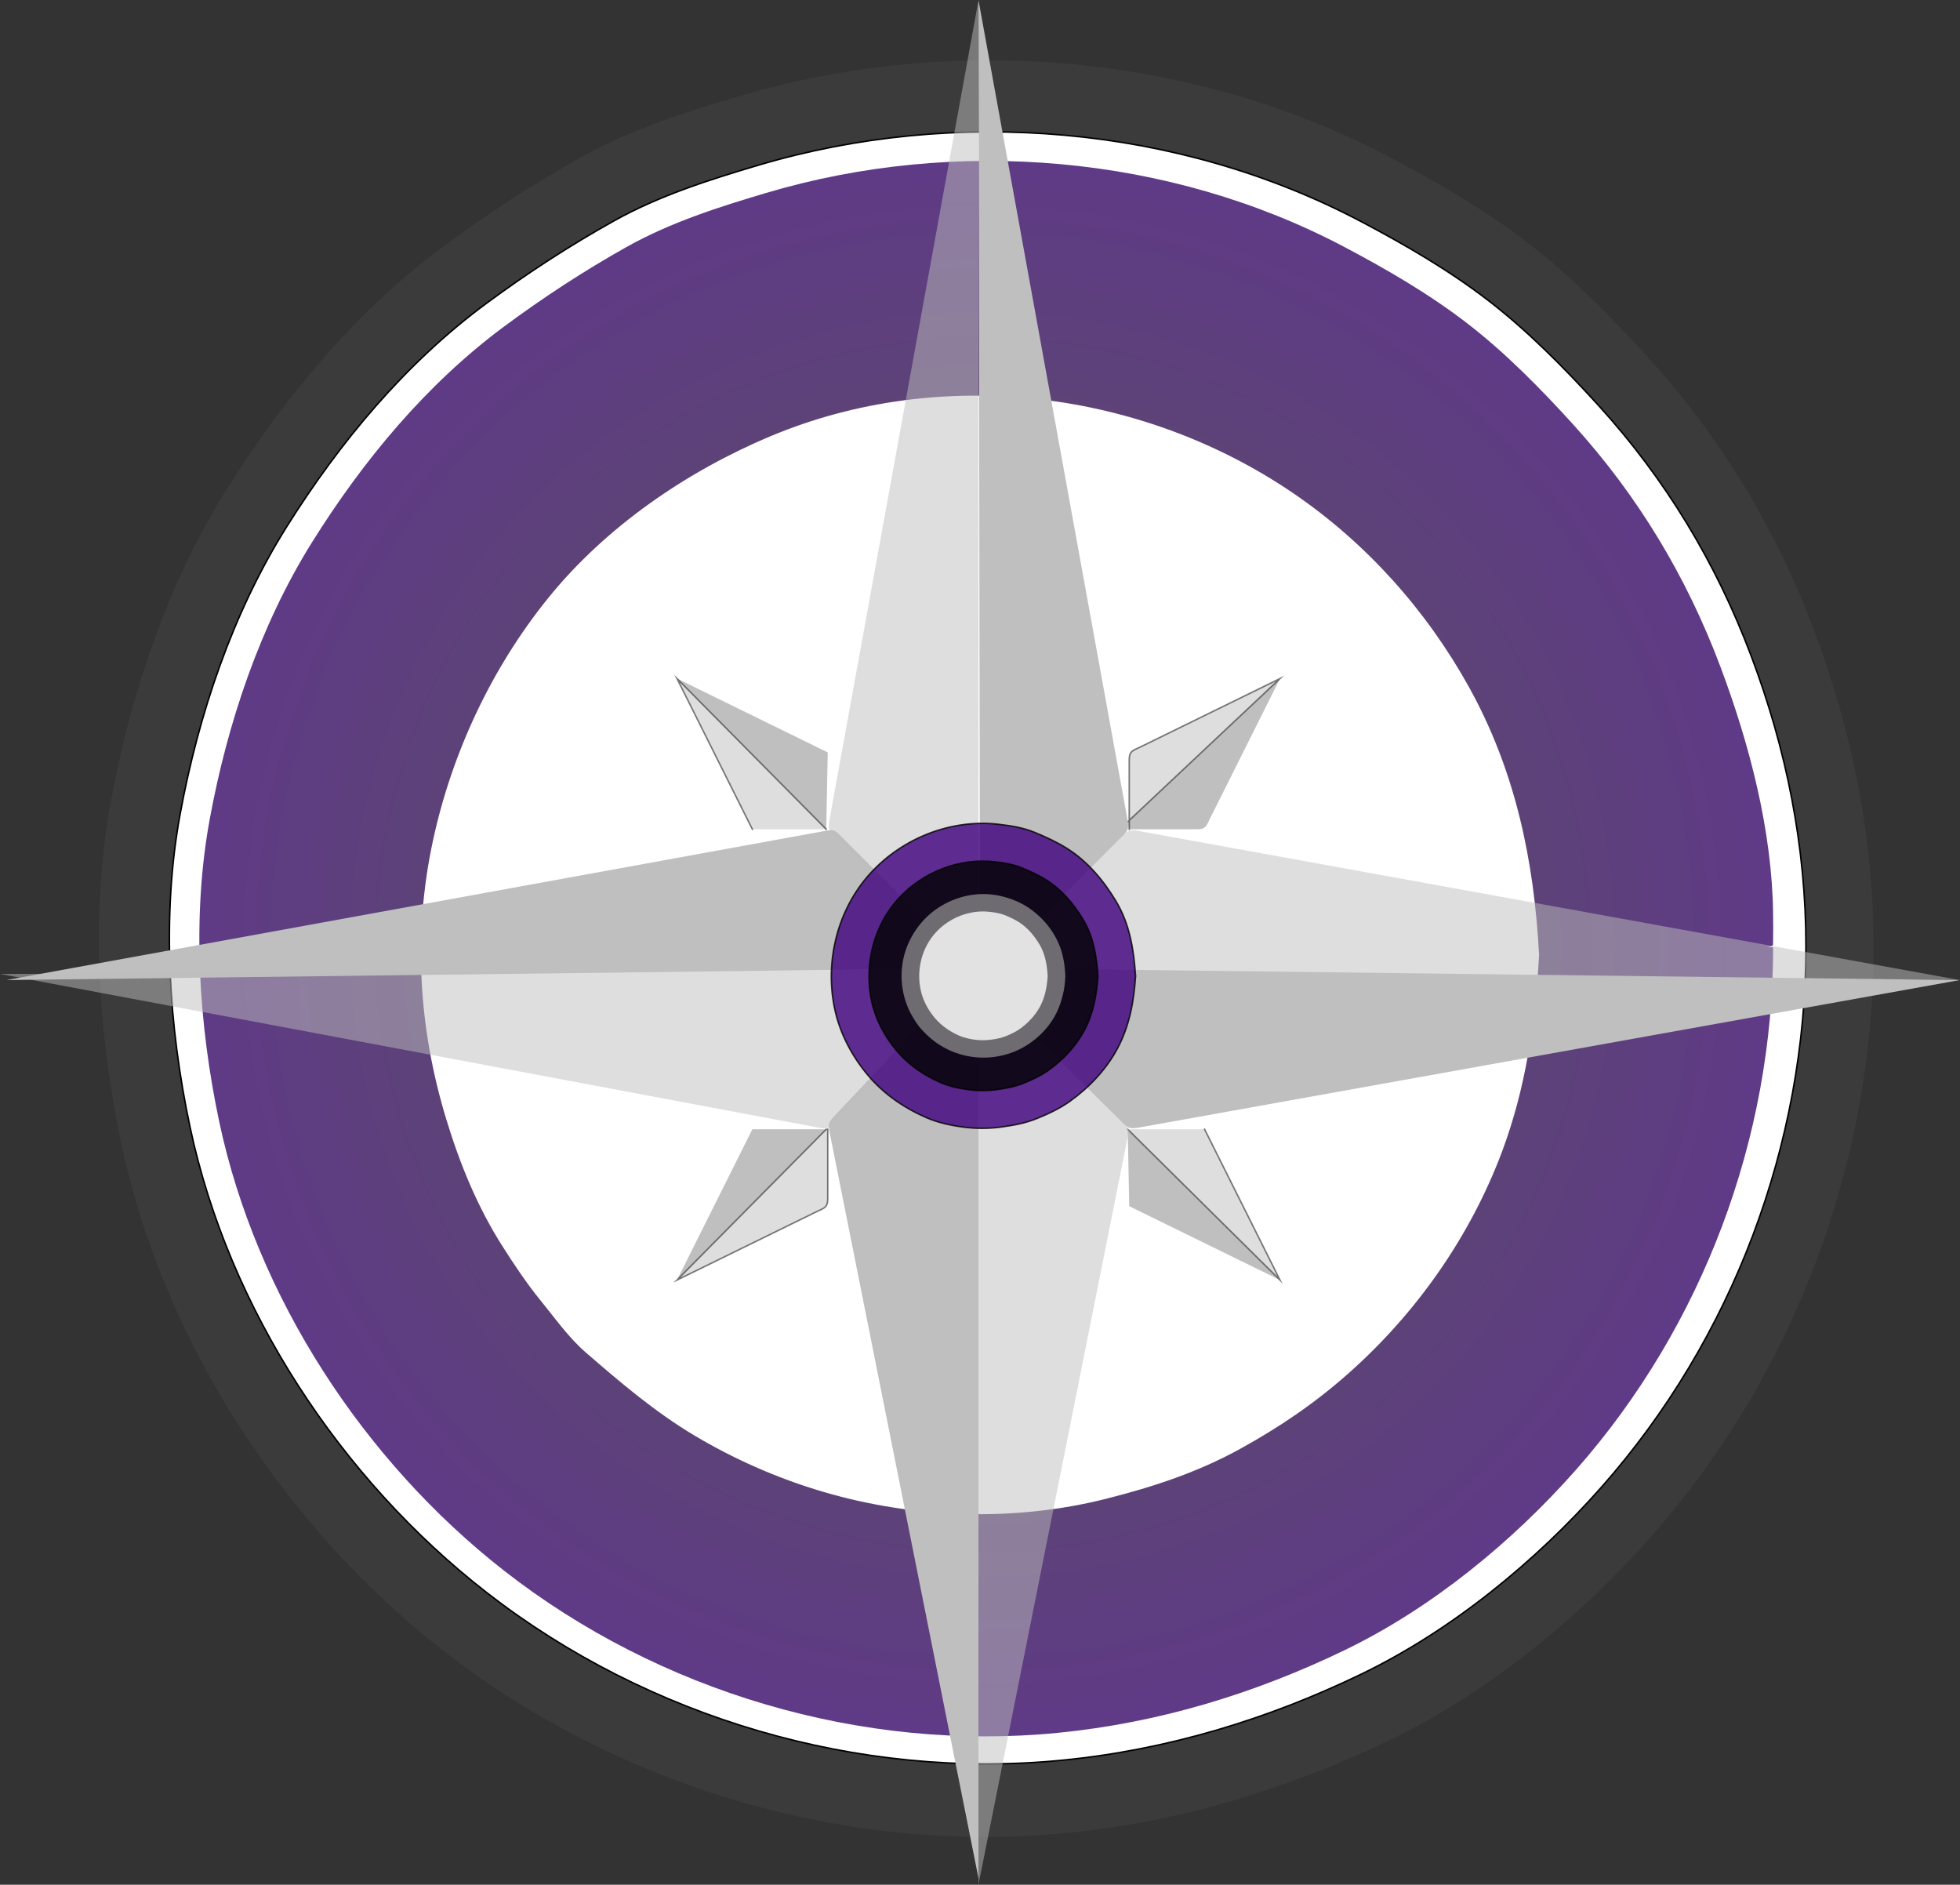 <?xml version="1.0"?><svg width="312.281" height="300.25" xmlns="http://www.w3.org/2000/svg">
 <rect width="100%" height="100%" fill="#333333" stroke="none"/>
 <title>Purple Compass Rose Graphic</title>
 <g>
  <title>Layer 1</title>
  <path d="m298.513,150.873c0,34.259 -12.659,68.024 -35.316,93.755c-11.431,12.986 -25.999,24.943 -41.597,32.481c-16.284,7.875 -33.55,13.108 -51.568,14.883c-35.192,3.473 -71.632,-7.339 -99.496,-29.108c-25.263,-19.745 -44.512,-49.2 -51.193,-80.644c-3.695,-17.39 -4.949,-36.738 -1.725,-54.297c3.169,-17.268 9.058,-34.883 18.382,-49.803c9.182,-14.691 20.526,-28.392 34.498,-38.76c7.025,-5.211 14.413,-10.039 22.045,-14.314c7.84,-4.393 16.441,-7.137 25.028,-9.688c34.054,-10.116 72.432,-6.923 103.926,9.703c7.612,4.021 15.22,8.441 22.052,13.706c6.86,5.285 13.226,11.763 19.037,18.167c11.655,12.842 20.379,27.336 26.466,43.538c6.093,16.212 9.461,33.024 9.461,50.38" stroke-miterlimit="10" stroke-linecap="square" stroke-width="0" stroke="#010101" fill="#3f3f3f" id="svg_3" opacity="0.7"/>
  <path d="m287.735,150.771c0,31.472 -11.674,62.491 -32.568,86.129c-10.542,11.929 -23.976,22.914 -38.361,29.838c-15.016,7.234 -30.939,12.042 -47.555,13.673c-32.454,3.19 -66.059,-6.742 -91.755,-26.741c-23.297,-18.138 -41.048,-45.197 -47.21,-74.083c-3.408,-15.975 -4.564,-33.749 -1.591,-49.88c2.922,-15.863 8.354,-32.045 16.952,-45.751c8.468,-13.496 18.929,-26.082 31.814,-35.606c6.478,-4.787 13.291,-9.222 20.33,-13.149c7.23,-4.035 15.162,-6.556 23.081,-8.9c31.404,-9.293 66.796,-6.36 95.839,8.913c7.02,3.694 14.037,7.754 20.337,12.591c6.326,4.855 12.196,10.806 17.556,16.689c10.748,11.797 18.793,25.112 24.406,39.997c5.619,14.892 8.725,30.336 8.725,46.28" stroke-miterlimit="10" stroke-linecap="square" stroke-width="0.24" stroke="#010101" fill="#ffffff" id="svg_36"/>
  <path d="m282.505,150.901c0,30.381 -11.226,60.325 -31.319,83.144c-10.137,11.515 -23.056,22.119 -36.888,28.804c-14.441,6.983 -29.752,11.624 -45.731,13.198c-31.209,3.08 -63.525,-6.508 -88.235,-25.814c-22.403,-17.51 -39.474,-43.631 -45.399,-71.516c-3.277,-15.421 -4.389,-32.58 -1.53,-48.151c2.81,-15.313 8.033,-30.935 16.302,-44.166c8.143,-13.028 18.203,-25.178 30.593,-34.372c6.23,-4.621 12.781,-8.903 19.55,-12.694c6.953,-3.896 14.581,-6.329 22.195,-8.591c30.2,-8.971 64.233,-6.14 92.163,8.605c6.75,3.566 13.498,7.485 19.556,12.155c6.083,4.687 11.729,10.431 16.882,16.111c10.336,11.389 18.072,24.242 23.47,38.611c4.606,12.274 8.202,25.952 8.386,39.155c0.024,1.693 0.026,3.389 -0.005,5.084c-0.018,0.925 -6.876,0.442 -7.999,0.442c-7.803,0 -15.606,0 -23.407,0c-31.294,0 -62.584,0 -93.881,0c41.769,-0.004 83.528,-0.004 125.297,-0.004" fill="url(#svg_47)" id="svg_2" fill-opacity="0.78"/>
  <path d="m245.096,152.119c-0.79,-15.053 -3.796,-29.353 -11.165,-42.626c-6.794,-12.237 -16.319,-22.887 -27.891,-30.784c-24.116,-16.457 -56.142,-20.47 -83.23,-9.104c-13.327,5.592 -26.158,14.377 -35.302,25.65c-9.045,11.153 -15.399,24.708 -18.412,38.704c-3.213,14.917 -2.293,29.844 2.154,44.416c2.156,7.07 4.966,13.925 8.954,20.165c1.879,2.943 3.826,5.874 6.035,8.579c2.235,2.737 4.456,5.891 7.128,8.207c5.562,4.822 11.144,9.584 17.498,13.35c6.388,3.784 13.248,6.782 20.373,8.876c14.472,4.251 30.445,4.781 45.093,1.062c7.469,-1.895 14.466,-4.194 21.237,-7.93c6.302,-3.478 11.828,-7.229 17.221,-12.009c10.791,-9.567 19.347,-21.745 24.418,-35.27c3.741,-9.987 5.327,-20.68 5.889,-31.286" stroke-miterlimit="10" stroke-linecap="square" stroke-width="0.24" stroke="#FFFFFF" fill="#FFFFFF" id="svg_4"/>
  <g id="svg_38">
   <path d="m179.677,130.91c8.087,-7.604 16.173,-15.209 24.261,-22.812c-3.03,6.059 -6.062,12.119 -9.092,18.178c-0.654,1.308 -1.31,2.617 -1.964,3.925c-0.649,1.297 -0.697,1.91 -2.155,1.91c-3.603,0 -7.206,0 -10.81,0" stroke-miterlimit="10" stroke-linecap="square" stroke-width="0" stroke="#010101" fill="#bfbfbf" id="svg_18"/>
   <path d="m131.642,132.11c-7.926,-8.004 -15.853,-16.009 -23.779,-24.013c8.006,3.923 16.012,7.843 24.019,11.766" stroke-miterlimit="10" stroke-linecap="square" stroke-width="0" stroke="#010101" fill="#bfbfbf" id="svg_22"/>
   <path d="m131.642,179.902c-7.926,8.008 -15.853,16.012 -23.779,24.018c4.003,-8.006 8.006,-16.01 12.009,-24.018" stroke-miterlimit="10" stroke-linecap="square" stroke-width="0" stroke="#010101" fill="#bfbfbf" id="svg_26"/>
   <path d="m179.677,179.902c8.087,8.008 16.173,16.012 24.261,24.018c-8.009,-3.923 -16.013,-7.843 -24.021,-11.766" stroke-miterlimit="10" stroke-linecap="square" stroke-width="0" stroke="#010101" fill="#bfbfbf" id="svg_30"/>
  </g>
  <path d="m179.677,130.91c8.087,-7.604 16.173,-15.209 24.261,-22.812c-6.062,2.969 -12.123,5.939 -18.185,8.908c-1.309,0.641 -2.616,1.281 -3.924,1.922c-1.285,0.629 -1.912,0.671 -1.912,2.111c0,3.69 0,7.381 0,11.072c-0.08,-0.402 -0.16,-0.8 -0.24,-1.201" fill="#FFFFFF" id="svg_15"/>
  <path d="m179.677,130.91c8.087,-7.604 16.173,-15.209 24.261,-22.812c-6.062,2.969 -12.123,5.939 -18.185,8.908c-1.309,0.641 -2.616,1.281 -3.924,1.922c-1.285,0.629 -1.912,0.671 -1.912,2.111c0,3.69 0,7.381 0,11.072" stroke-miterlimit="10" stroke-linecap="square" stroke-width="0.24" stroke="#010101" fill="#bfbfbf" id="svg_16" opacity="0.5"/>
  <path d="m131.642,132.11c-7.926,-8.004 -15.853,-16.009 -23.779,-24.013c2.987,5.972 5.973,11.942 8.96,17.915c0.667,1.335 1.335,2.671 2.003,4.006c0.576,1.152 0.667,2.092 2.03,2.092c3.595,0 7.191,0 10.786,0" fill="#FFFFFF" id="svg_19"/>
  <path d="m131.642,132.11c-7.926,-8.004 -15.853,-16.009 -23.779,-24.013c4.003,8.004 8.006,16.008 12.009,24.013" stroke-miterlimit="10" stroke-linecap="square" stroke-width="0.24" stroke="#010101" fill="#bfbfbf" id="svg_20" opacity="0.5"/>
  <path d="m131.642,179.902c-7.926,8.008 -15.853,16.012 -23.779,24.018c4.255,-2.084 8.511,-4.17 12.768,-6.254c2.127,-1.044 4.255,-2.085 6.383,-3.128c1.158,-0.567 5,-1.66 4.93,-3.179c-0.062,-1.355 0.656,-11.336 -0.302,-11.457" fill="#FFFFFF" id="svg_23"/>
  <path d="m131.642,179.902c-7.926,8.008 -15.853,16.012 -23.779,24.018c6.061,-2.968 12.123,-5.938 18.184,-8.906c1.308,-0.642 2.617,-1.281 3.925,-1.923c1.283,-0.629 1.91,-0.672 1.91,-2.11c0,-3.692 0,-7.385 0,-11.076" stroke-miterlimit="10" stroke-linecap="square" stroke-width="0.24" stroke="#010101" fill="#bfbfbf" id="svg_24" opacity="0.5"/>
  <path d="m179.677,179.902c8.087,8.008 16.173,16.012 24.261,24.018c-3.03,-6.061 -6.062,-12.12 -9.092,-18.182c-0.654,-1.309 -1.31,-2.616 -1.964,-3.926c-0.641,-1.278 -0.688,-1.91 -2.133,-1.91c-3.689,0 -7.378,0 -11.072,0" fill="#FFFFFF" id="svg_27"/>
  <path d="m179.677,179.902c8.087,8.008 16.173,16.012 24.261,24.018c-4.005,-8.006 -8.009,-16.01 -12.011,-24.018" stroke-miterlimit="10" stroke-linecap="square" stroke-width="0.24" stroke="#010101" fill="#bfbfbf" id="svg_28" opacity="0.5"/>
  <path d="m155.9,155.407c0,48.272 0,96.547 0,144.819c5.117,-25.641 10.238,-51.283 15.354,-76.924c2.562,-12.828 5.125,-25.656 7.685,-38.486c0.294,-1.479 0.59,-2.963 0.886,-4.442c0.192,-0.962 -1.451,-2.048 -2.078,-2.687c-2.326,-2.373 -4.654,-4.748 -6.981,-7.121c-4.587,-4.678 -9.173,-9.357 -13.763,-14.037c-0.369,-0.373 -0.736,-0.749 -1.103,-1.122" fill="#bfbfbf" id="svg_31" opacity="0.5"/>
  <path d="m155.9,155.407c52.121,0.239 104.24,0.478 156.357,0.72c-25.9,-4.703 -51.803,-9.401 -77.705,-14.101c-12.938,-2.349 -25.881,-4.697 -38.82,-7.046c-2.984,-0.542 -5.968,-1.084 -8.949,-1.624c-1.492,-0.271 -2.982,-0.542 -4.478,-0.812c-1.599,-0.291 -2.167,-0.641 -3.313,0.464c-4.56,4.426 -9.121,8.848 -13.682,13.272c-3.137,3.043 -6.271,6.087 -9.41,9.127" fill="#bfbfbf" id="svg_32" opacity="0.5"/>
  <path d="m156.14,154.207c-0.078,-51.395 -0.161,-102.79 -0.24,-154.186c4.71,25.91 9.424,51.82 14.133,77.731c2.352,12.926 4.701,25.853 7.053,38.781c0.562,3.091 1.125,6.181 1.686,9.274c0.283,1.544 0.562,3.091 0.844,4.635c0.344,1.885 0.02,1.949 -1.238,3.209c-4.527,4.528 -9.057,9.057 -13.586,13.585c-2.963,2.963 -5.926,5.928 -8.89,8.891" stroke-miterlimit="10" stroke-linecap="square" stroke-width="0" stroke="#010101" fill="#bfbfbf" id="svg_8"/>
  <path d="m156.14,154.207c52.04,0.641 104.078,1.281 156.117,1.92c-25.959,4.664 -51.918,9.328 -77.879,13.992c-12.951,2.326 -25.9,4.654 -38.854,6.98c-3.098,0.556 -6.193,1.111 -9.291,1.668c-1.548,0.277 -3.097,0.558 -4.645,0.836c-1.891,0.34 -1.965,0.01 -3.236,-1.248c-4.566,-4.521 -9.135,-9.045 -13.701,-13.564c-2.917,-2.891 -5.835,-5.773 -8.751,-8.664" stroke-miterlimit="10" stroke-linecap="square" stroke-width="0" stroke="#010101" fill="#bfbfbf" id="svg_10"/>
  <path d="m157.14,154.207c-52.039,0.641 -104.08,1.283 -156.119,1.92c25.923,-4.722 51.846,-9.444 77.769,-14.164c12.915,-2.354 25.831,-4.705 38.746,-7.058c3.05,-0.555 6.1,-1.111 9.149,-1.667c1.525,-0.276 3.05,-0.555 4.575,-0.832c1.651,-0.302 1.675,-0.248 2.763,0.846c4.556,4.556 9.112,9.111 13.668,13.667c3.069,3.069 6.14,6.14 9.209,9.208" stroke-miterlimit="10" stroke-linecap="square" stroke-width="0" stroke="#fcfcfc" fill="#bfbfbf" id="svg_12"/>
  <path d="m156.14,153.207c-4.466,4.73 -8.932,9.462 -13.398,14.193c-2.144,2.271 -4.288,4.539 -6.431,6.812c-1.03,1.091 -2.062,2.183 -3.092,3.274c-1.348,1.428 -1.333,1.438 -0.945,3.375c2.571,12.881 5.143,25.762 7.714,38.644c5.15,25.8 10.299,51.599 15.45,77.396c0.154,0.776 0.309,1.552 0.463,2.324c0,-48.033 0,-96.065 0,-144.1" stroke-miterlimit="10" stroke-linecap="square" stroke-width="0" stroke="#010101" fill="#bfbfbf" id="svg_14"/>
  <path d="m156.38,154.407c-52.12,0.249 -104.239,0.498 -156.359,0.75c25.923,4.868 51.846,9.734 77.769,14.597c12.915,2.424 25.831,4.849 38.746,7.273c3.05,0.574 6.1,1.145 9.149,1.719c1.525,0.285 3.05,0.573 4.575,0.857c1.637,0.307 1.658,0.268 2.736,-0.855c4.525,-4.714 9.054,-9.426 13.582,-14.137c3.268,-3.4 6.536,-6.799 9.802,-10.202" fill="#bfbfbf" id="svg_33" opacity="0.5"/>
  <path d="m155.9,155.407c0,-51.796 0,-103.591 0,-155.386c-4.71,25.91 -9.423,51.82 -14.134,77.731c-2.35,12.926 -4.702,25.853 -7.052,38.781c-0.562,3.091 -1.124,6.181 -1.686,9.274c-0.281,1.544 -0.562,3.091 -0.844,4.635c-0.345,1.901 -0.005,1.957 1.283,3.207c4.606,4.468 9.214,8.935 13.82,13.406c2.872,2.784 5.741,5.569 8.613,8.352" fill="#bfbfbf" id="svg_34" opacity="0.5"/>
  <g id="svg_48">
   <path d="m180.925,155.491c-0.26,4.038 -0.964,7.935 -2.885,11.538c-1.77,3.32 -4.511,6.219 -7.565,8.406c-1.593,1.144 -3.383,1.977 -5.191,2.719c-1.879,0.769 -3.711,1.105 -5.713,1.381c-2.017,0.278 -4.079,0.282 -6.098,0.014c-1.955,-0.259 -4.044,-0.704 -5.857,-1.495c-3.587,-1.561 -6.802,-3.764 -9.324,-6.762c-2.533,-3.011 -4.446,-6.607 -5.281,-10.471c-1.655,-7.675 0.422,-16.033 5.784,-21.828c5.124,-5.54 12.829,-8.558 20.352,-7.674c1.981,0.233 3.894,0.533 5.744,1.301c1.767,0.734 3.516,1.532 5.136,2.555c3.262,2.06 5.805,5.095 7.774,8.377c2.195,3.657 2.854,7.75 3.124,11.94" stroke-miterlimit="10" stroke-linecap="square" stroke-width="0.24" stroke="#010101" fill="#3f007f" id="svg_45" opacity="0.8"/>
   <path d="m174.925,155.482c-0.197,3.038 -0.725,5.971 -2.172,8.681c-1.33,2.499 -3.393,4.679 -5.69,6.325c-1.2,0.86 -2.546,1.486 -3.907,2.044c-1.413,0.579 -2.792,0.833 -4.298,1.041c-1.517,0.209 -3.069,0.21 -4.589,0.01c-1.471,-0.194 -3.042,-0.531 -4.407,-1.125c-2.699,-1.176 -5.118,-2.833 -7.016,-5.089c-1.906,-2.266 -3.345,-4.971 -3.973,-7.878c-1.245,-5.776 0.317,-12.062 4.351,-16.423c3.855,-4.168 9.653,-6.44 15.315,-5.774c1.49,0.176 2.929,0.401 4.32,0.979c1.33,0.552 2.646,1.153 3.865,1.923c2.454,1.549 4.367,3.833 5.849,6.303c1.652,2.751 2.148,5.83 2.351,8.983" stroke-miterlimit="10" stroke-linecap="square" stroke-width="0.24" stroke="#010101" fill="#000000" id="svg_6" opacity="0.8"/>
   <path d="m169.736,155.463c-0.076,-1.684 -0.329,-3.384 -0.978,-4.952c-0.612,-1.48 -1.544,-2.891 -2.664,-4.037c-1.148,-1.174 -2.423,-2.145 -3.926,-2.815c-1.515,-0.675 -3.13,-1.117 -4.79,-1.212c-3.124,-0.18 -6.308,0.865 -8.761,2.799c-2.335,1.84 -4.007,4.491 -4.664,7.389c-0.713,3.153 -0.183,6.657 1.502,9.427c0.423,0.695 0.861,1.384 1.418,1.981c0.55,0.589 1.136,1.16 1.769,1.659c1.262,0.996 2.704,1.748 4.241,2.218c3.049,0.931 6.383,0.706 9.278,-0.631c2.673,-1.237 5.007,-3.47 6.268,-6.143c0.401,-0.851 0.685,-1.758 0.915,-2.668c0.253,-0.998 0.345,-1.988 0.392,-3.015" fill="#848484" id="svg_1" opacity="0.8"/>
   <path d="m166.925,155.471c-0.111,1.705 -0.408,3.352 -1.218,4.872c-0.749,1.404 -1.906,2.626 -3.195,3.551c-0.673,0.483 -1.429,0.833 -2.193,1.147c-0.793,0.326 -1.567,0.467 -2.412,0.583c-0.851,0.119 -1.723,0.119 -2.576,0.007c-0.826,-0.11 -1.707,-0.298 -2.473,-0.632c-1.515,-0.659 -2.873,-1.59 -3.938,-2.856c-1.07,-1.271 -1.877,-2.79 -2.23,-4.421c-0.699,-3.243 0.178,-6.771 2.443,-9.218c2.164,-2.34 5.417,-3.615 8.596,-3.241c0.836,0.099 1.644,0.225 2.425,0.549c0.745,0.309 1.484,0.648 2.169,1.079c1.376,0.87 2.451,2.152 3.282,3.538c0.928,1.544 1.206,3.272 1.32,5.042c-3.414,0 -6.828,0 -10.243,0c3.415,0 6.829,0 10.243,0" fill="#FFFFFF" id="svg_5" opacity="0.8"/>
  </g>
 </g>
 <defs>
  <radialGradient id="svg_47" spreadMethod="pad">
   <stop stop-color="#282727" stop-opacity="0.996" offset="0"/>
   <stop stop-color="#310163" stop-opacity="0.996" offset="0.977"/>
  </radialGradient>
 </defs>
</svg>